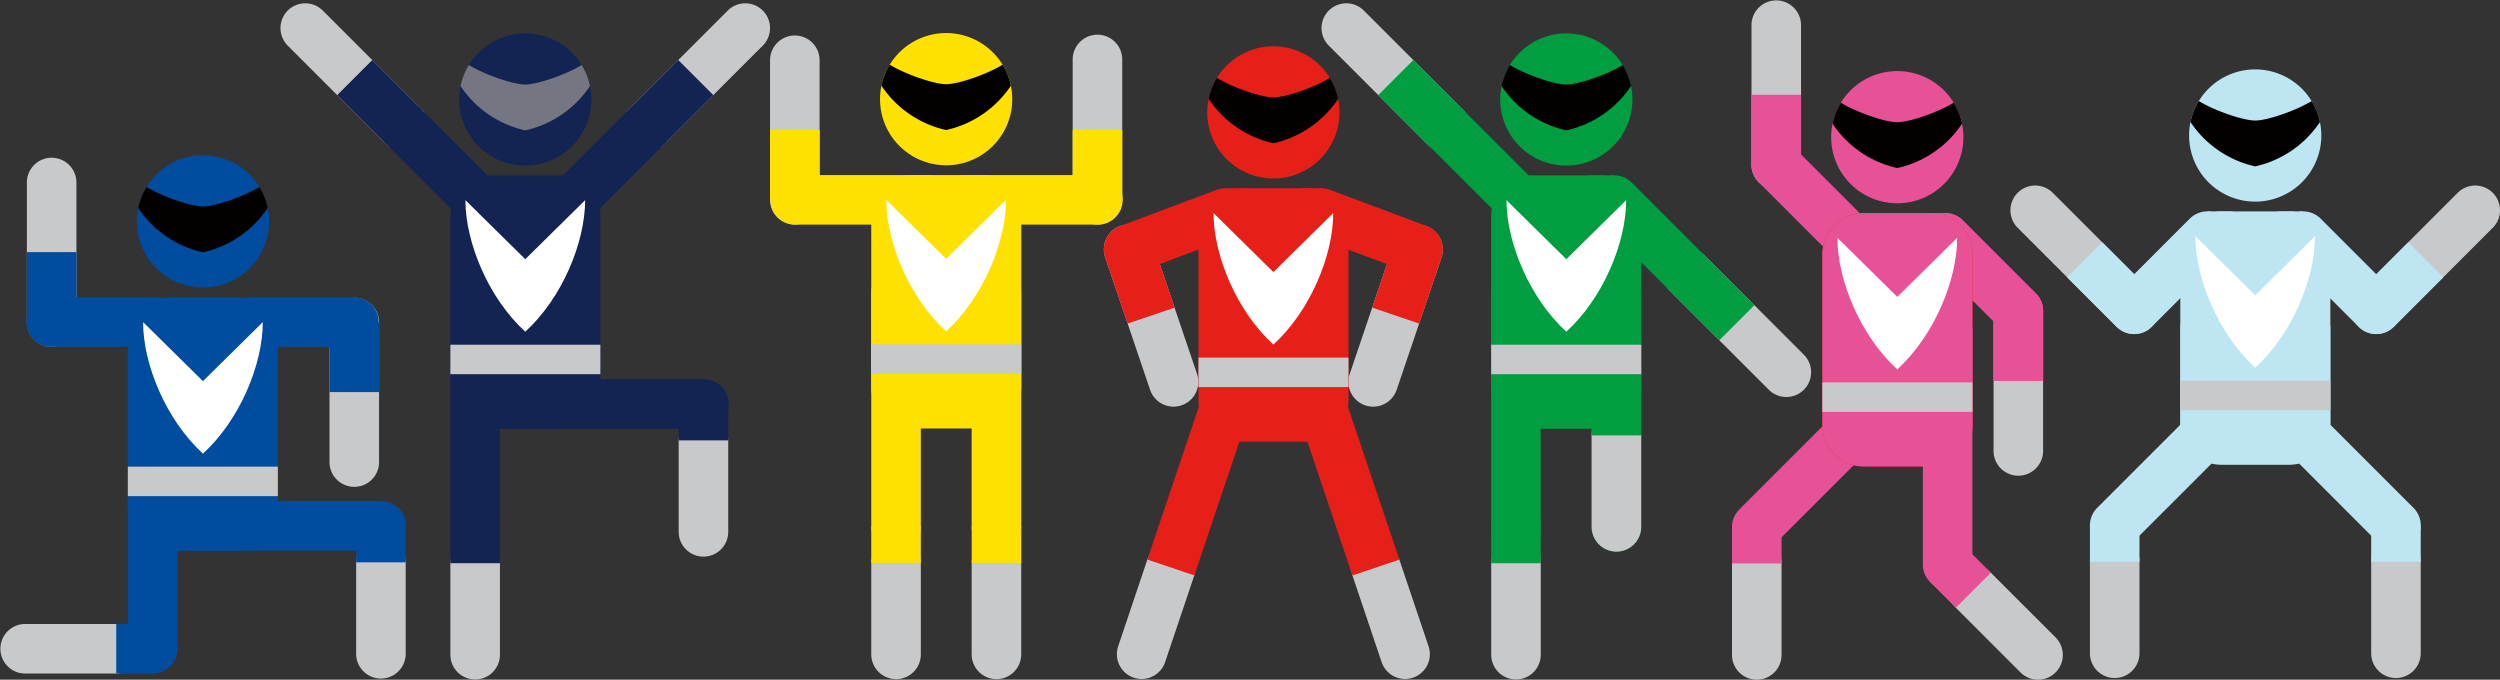 <svg xmlns="http://www.w3.org/2000/svg" xmlns:xlink="http://www.w3.org/1999/xlink" width="382.362" height="103.956" viewBox="0 0 382.362 103.956"><rect x="0" y="0" width="382.362" height="103.956" fill="#333333" stroke="none"/><defs><clipPath id="a"><rect width="51.858" height="96.769" fill="none"/></clipPath><clipPath id="b"><rect width="62.05" height="80.024" fill="none"/></clipPath><clipPath id="c"><rect width="53.866" height="98.813" fill="none"/></clipPath><clipPath id="d"><rect width="74.877" height="103.413" fill="none"/></clipPath><clipPath id="e"><rect width="50.595" height="103.955" fill="none"/></clipPath><clipPath id="g"><rect width="74.877" height="93.085" fill="none"/></clipPath></defs><g transform="translate(-715 -5844.49)"><g transform="translate(883.828 5851.567)"><g clip-path="url(#a)"><path d="M31.294,10.111A10.111,10.111,0,1,1,41.4,20.222,10.111,10.111,0,0,1,31.294,10.111" transform="translate(-15.476)" fill="#e61f19"/><path d="M10.663,81.792a3.792,3.792,0,0,1-3.589-2.574L.2,58.945A3.79,3.79,0,0,1,7.38,56.511l6.872,20.273a3.791,3.791,0,0,1-3.59,5.007" transform="translate(0 -26.673)" fill="#c8c9ca"/><rect width="7.579" height="10.703" transform="translate(0.201 32.271) rotate(-18.726)" fill="#e61f19"/><path d="M3.791,56.091a3.79,3.79,0,0,1-1.33-7.339L17.268,43.2a3.79,3.79,0,0,1,2.659,7.1L5.12,55.849a3.77,3.77,0,0,1-1.329.242" transform="translate(0 -21.246)" fill="#e61f19"/><path d="M77.79,81.793a3.791,3.791,0,0,1-3.59-5.007l6.872-20.273a3.79,3.79,0,0,1,7.178,2.434L81.379,79.219a3.792,3.792,0,0,1-3.589,2.574" transform="translate(-36.594 -26.674)" fill="#c8c9ca"/><rect width="10.703" height="7.579" transform="translate(41.042 39.975) rotate(-71.274)" fill="#e61f19"/><path d="M76.9,56.091a3.769,3.769,0,0,1-1.329-.242L60.761,50.3a3.79,3.79,0,0,1,2.659-7.1l14.807,5.548a3.79,3.79,0,0,1-1.33,7.339" transform="translate(-28.831 -21.246)" fill="#e61f19"/><path d="M45.282,42.963H34.935a6.3,6.3,0,0,0-6.3,6.3V75.418a6.3,6.3,0,0,0,6.3,6.3H45.282a6.3,6.3,0,0,0,6.3-6.3V49.26a6.3,6.3,0,0,0-6.3-6.3" transform="translate(-14.16 -21.246)" fill="#e61f19"/><path d="M20.078,114.163a3.792,3.792,0,0,1-3.592-5L27.912,75.231A3.79,3.79,0,0,1,35.1,77.65L23.669,111.583a3.791,3.791,0,0,1-3.591,2.581" transform="translate(-8.054 -35.928)" fill="#e61f19"/><path d="M7.732,171.055a3.792,3.792,0,0,1-3.592-5L8.6,152.8a3.79,3.79,0,1,1,7.183,2.419l-4.465,13.258a3.791,3.791,0,0,1-3.591,2.581" transform="translate(-1.949 -74.287)" fill="#c8c9ca"/><rect width="5.567" height="7.58" transform="translate(6.655 78.511) rotate(-71.391)" fill="#e61f19"/><path d="M63.919,114.163a3.791,3.791,0,0,1-3.591-2.581L48.9,77.65a3.79,3.79,0,1,1,7.183-2.419l11.426,33.932a3.792,3.792,0,0,1-3.592,5" transform="translate(-24.085 -35.927)" fill="#e61f19"/><path d="M83.077,171.055a3.791,3.791,0,0,1-3.591-2.581l-4.465-13.258A3.79,3.79,0,0,1,82.2,152.8l4.464,13.257a3.792,3.792,0,0,1-3.592,5" transform="translate(-37.002 -74.287)" fill="#c8c9ca"/><rect width="7.58" height="5.567" transform="translate(36.243 75.655) rotate(-18.613)" fill="#e61f19"/><rect width="22.945" height="4.509" transform="translate(14.474 47.615)" fill="#c8c9ca"/><path d="M42.342,70.581c5.615-5.124,9.154-13.61,9.154-20.119l-9.154,9.03-9.154-9.03c0,6.509,3.539,14.995,9.154,20.119" transform="translate(-16.412 -24.955)" fill="#fff"/><path d="M51.3,29.351l-.018,0-.018,0Z" transform="translate(-25.35 -14.512)" fill="#030000"/><path d="M51.511,12.786a10.053,10.053,0,0,0-1.272-3.212c-2.445,1.495-6.8,2.981-8.628,2.981s-6.184-1.486-8.629-2.981a10.053,10.053,0,0,0-1.272,3.212,16.1,16.1,0,0,0,9.9,6.782,16.094,16.094,0,0,0,9.9-6.782" transform="translate(-15.681 -4.735)" fill="#030000"/><path d="M36.779,42.965h3.288s-2.885,1.234-2.88,1.222-.407-1.222-.407-1.222" transform="translate(-18.188 -21.247)" fill="#e61f19"/><path d="M62.6,42.965H59.31s2.885,1.234,2.88,1.222.407-1.222.407-1.222" transform="translate(-29.33 -21.247)" fill="#e61f19"/></g></g><g transform="translate(715 5868.247)"><g clip-path="url(#b)"><path d="M83.441,112.213H54.709a3.79,3.79,0,1,1,0-7.579H83.441a3.79,3.79,0,1,1,0,7.579" transform="translate(-25.181 -51.744)" fill="#004da0"/><path d="M111.552,137.215a3.789,3.789,0,0,1-3.79-3.79V119.437a3.79,3.79,0,0,1,7.579,0v13.989a3.789,3.789,0,0,1-3.79,3.79" transform="translate(-53.291 -57.191)" fill="#c8c9ca"/><rect width="7.579" height="5.567" transform="translate(54.471 56.679)" fill="#004da0"/><path d="M103.492,71.95a3.789,3.789,0,0,1-3.79-3.79V46.754a3.79,3.79,0,0,1,7.579,0V68.16a3.789,3.789,0,0,1-3.79,3.79" transform="translate(-49.305 -21.247)" fill="#c8c9ca"/><rect width="7.579" height="10.703" transform="translate(50.397 25.507)" fill="#004da0"/><path d="M88.021,50.544H72.209a3.79,3.79,0,1,1,0-7.579H88.021a3.79,3.79,0,0,1,0,7.579" transform="translate(-33.835 -21.247)" fill="#004da0"/><path d="M11.92,29.6a3.789,3.789,0,0,1-3.79-3.79V4.4a3.79,3.79,0,0,1,7.579,0V25.811a3.789,3.789,0,0,1-3.79,3.79" transform="translate(-4.021 -0.304)" fill="#c8c9ca"/><rect width="7.579" height="10.703" transform="translate(4.109 14.804)" fill="#004da0"/><path d="M27.732,50.544H11.92a3.79,3.79,0,1,1,0-7.579H27.732a3.79,3.79,0,0,1,0,7.579" transform="translate(-4.021 -21.247)" fill="#004da0"/><path d="M44.978,42.963H55.326a6.3,6.3,0,0,1,6.3,6.3V75.418a6.3,6.3,0,0,1-6.3,6.3H44.978a6.3,6.3,0,0,1-6.3-6.3V49.26a6.3,6.3,0,0,1,6.3-6.3" transform="translate(-19.129 -21.246)" fill="#004da0"/><path d="M42.478,114.353a3.789,3.789,0,0,1-3.79-3.79V74.759a3.79,3.79,0,1,1,7.579,0v35.805a3.789,3.789,0,0,1-3.79,3.79" transform="translate(-19.132 -35.096)" fill="#004da0"/><path d="M17.779,149.383H3.79a3.79,3.79,0,0,1,0-7.579H17.779a3.79,3.79,0,1,1,0,7.579" transform="translate(0 -70.126)" fill="#c8c9ca"/><rect width="5.566" height="7.579" transform="translate(17.779 71.678)" fill="#004da0"/><rect width="22.945" height="4.509" transform="translate(19.552 47.615)" fill="#c8c9ca"/><path d="M52.458,70.581C46.843,65.457,43.3,56.971,43.3,50.462l9.154,9.03,9.154-9.03c0,6.509-3.539,14.995-9.154,20.119" transform="translate(-21.415 -24.955)" fill="#fff"/><path d="M61.632,10.11A10.111,10.111,0,1,0,51.521,20.221,10.111,10.111,0,0,0,61.632,10.11" transform="translate(-20.479)" fill="#004da0"/><path d="M61.378,29.35l.018-.005.018.005Z" transform="translate(-30.353 -14.512)" fill="#030000"/><path d="M41.827,12.786A10.053,10.053,0,0,1,43.1,9.574c2.445,1.495,6.8,2.981,8.628,2.981s6.184-1.486,8.628-2.981a10.043,10.043,0,0,1,1.272,3.212,16.1,16.1,0,0,1-9.9,6.782,16.094,16.094,0,0,1-9.9-6.782" transform="translate(-20.685 -4.735)" fill="#030000"/></g></g><g transform="translate(832.775 5849.545)"><g clip-path="url(#c)"><path d="M34.417,114.353a3.789,3.789,0,0,1-3.79-3.79V74.759a3.79,3.79,0,0,1,7.579,0v35.805a3.789,3.789,0,0,1-3.79,3.79" transform="translate(-15.146 -35.096)" fill="#ffe100"/><path d="M34.417,174.385a3.789,3.789,0,0,1-3.79-3.79V156.607a3.79,3.79,0,0,1,7.579,0V170.6a3.789,3.789,0,0,1-3.79,3.79" transform="translate(-15.146 -75.572)" fill="#c8c9ca"/><rect width="7.579" height="5.567" transform="translate(15.481 75.468)" fill="#ffe100"/><path d="M3.79,29.6A3.789,3.789,0,0,1,0,25.812V4.406a3.79,3.79,0,0,1,7.579,0V25.812A3.789,3.789,0,0,1,3.79,29.6" transform="translate(0 -0.305)" fill="#c8c9ca"/><rect width="7.579" height="10.703" transform="translate(0 14.804)" fill="#ffe100"/><path d="M23.9,50.544H3.79a3.79,3.79,0,0,1,0-7.579H23.9a3.79,3.79,0,1,1,0,7.579" transform="translate(0 -21.247)" fill="#ffe100"/><path d="M95.362,29.6a3.789,3.789,0,0,1-3.79-3.79V4.406a3.79,3.79,0,1,1,7.579,0V25.812a3.789,3.789,0,0,1-3.79,3.79" transform="translate(-45.285 -0.305)" fill="#c8c9ca"/><rect width="7.579" height="10.703" transform="translate(46.287 14.804)" fill="#ffe100"/><path d="M75.687,50.544H55.578a3.79,3.79,0,0,1,0-7.579h20.11a3.79,3.79,0,1,1,0,7.579" transform="translate(-25.611 -21.247)" fill="#ffe100"/><path d="M47.269,42.963H36.922a6.3,6.3,0,0,0-6.3,6.3V75.418a6.3,6.3,0,0,0,6.3,6.3H47.269a6.3,6.3,0,0,0,6.3-6.3V49.26a6.3,6.3,0,0,0-6.3-6.3" transform="translate(-15.143 -21.246)" fill="#ffe100"/><path d="M64.8,114.353a3.789,3.789,0,0,1-3.79-3.79V74.759a3.79,3.79,0,1,1,7.579,0v35.805a3.789,3.789,0,0,1-3.79,3.79" transform="translate(-30.174 -35.096)" fill="#ffe100"/><path d="M64.8,174.385a3.789,3.789,0,0,1-3.79-3.79V156.607a3.79,3.79,0,0,1,7.579,0V170.6a3.789,3.789,0,0,1-3.79,3.79" transform="translate(-30.174 -75.572)" fill="#c8c9ca"/><rect width="7.579" height="5.567" transform="translate(30.841 75.468)" fill="#ffe100"/><rect width="22.945" height="4.509" transform="translate(15.478 47.615)" fill="#c8c9ca"/><path d="M44.328,70.581c5.615-5.124,9.154-13.61,9.154-20.119l-9.154,9.03-9.154-9.03c0,6.509,3.539,14.995,9.154,20.119" transform="translate(-17.395 -24.955)" fill="#fff"/><path d="M33.28,10.111A10.111,10.111,0,1,1,43.391,20.222,10.111,10.111,0,0,1,33.28,10.111" transform="translate(-16.458)" fill="#ffe100"/><path d="M53.283,29.351l-.018,0-.018,0Z" transform="translate(-26.333 -14.512)" fill="#030000"/><path d="M53.5,12.786a10.053,10.053,0,0,0-1.272-3.212c-2.445,1.495-6.8,2.981-8.628,2.981s-6.184-1.486-8.629-2.981A10.053,10.053,0,0,0,33.7,12.786a16.1,16.1,0,0,0,9.9,6.782,16.1,16.1,0,0,0,9.9-6.782" transform="translate(-16.664 -4.735)" fill="#030000"/></g></g><g transform="translate(917.122 5844.996)"><g clip-path="url(#d)"><path d="M85.518,123.455a3.789,3.789,0,0,1-3.79-3.79V83.861a3.79,3.79,0,1,1,7.579,0v35.805a3.789,3.789,0,0,1-3.79,3.79" transform="translate(-40.417 -39.597)" fill="#009e41"/><path d="M85.518,144.8a3.789,3.789,0,0,1-3.79-3.79V127.021a3.79,3.79,0,0,1,7.579,0v13.989a3.789,3.789,0,0,1-3.79,3.79" transform="translate(-40.417 -60.941)" fill="#c8c9ca"/><rect width="7.579" height="15.08" transform="translate(41.311 51)" fill="#009e41"/><path d="M122.118,96.9a3.779,3.779,0,0,1-2.68-1.11L104.3,80.656a3.79,3.79,0,0,1,5.36-5.36L124.8,90.432a3.79,3.79,0,0,1-2.68,6.47" transform="translate(-51.031 -36.687)" fill="#c8c9ca"/><rect width="7.579" height="10.704" transform="matrix(0.707, -0.707, 0.707, 0.707, 53.271, 43.969)" fill="#009e41"/><path d="M96.042,70.826a3.776,3.776,0,0,1-2.68-1.11L82.181,58.535a3.79,3.79,0,1,1,5.36-5.36L98.722,64.356a3.79,3.79,0,0,1-2.68,6.47" transform="translate(-40.092 -25.747)" fill="#009e41"/><path d="M18.926,22.715a3.777,3.777,0,0,1-2.68-1.109L1.11,6.47A3.79,3.79,0,0,1,6.47,1.11L21.606,16.246a3.789,3.789,0,0,1-2.68,6.469" fill="#c8c9ca"/><rect width="7.58" height="10.703" transform="translate(8.678 14.038) rotate(-45)" fill="#009e41"/><path d="M44.917,48.705a3.779,3.779,0,0,1-2.68-1.11L31.056,36.415a3.79,3.79,0,1,1,5.36-5.36L47.6,42.236a3.789,3.789,0,0,1-2.68,6.47" transform="translate(-14.809 -14.809)" fill="#009e41"/><path d="M57.632,52.064H67.98a6.3,6.3,0,0,1,6.3,6.3V84.519a6.3,6.3,0,0,1-6.3,6.3H57.632a6.3,6.3,0,0,1-6.3-6.3V58.361a6.3,6.3,0,0,1,6.3-6.3" transform="translate(-25.387 -25.747)" fill="#009e41"/><path d="M55.13,123.455a3.789,3.789,0,0,1-3.79-3.79V83.861a3.79,3.79,0,1,1,7.579,0v35.805a3.789,3.789,0,0,1-3.79,3.79" transform="translate(-25.389 -39.597)" fill="#009e41"/><path d="M55.13,183.486a3.789,3.789,0,0,1-3.79-3.79V165.708a3.79,3.79,0,0,1,7.579,0V179.7a3.789,3.789,0,0,1-3.79,3.79" transform="translate(-25.389 -80.073)" fill="#c8c9ca"/><rect width="7.579" height="5.567" transform="translate(25.951 80.068)" fill="#009e41"/><rect width="22.945" height="4.509" transform="translate(25.948 52.216)" fill="#c8c9ca"/><path d="M65.111,79.682c-5.615-5.124-9.154-13.61-9.154-20.119l9.154,9.03,9.153-9.03c0,6.509-3.538,14.995-9.153,20.119" transform="translate(-27.672 -29.456)" fill="#fff"/><path d="M74.285,19.212A10.111,10.111,0,1,0,64.174,29.323,10.111,10.111,0,0,0,74.285,19.212" transform="translate(-26.736 -4.501)" fill="#009e41"/><path d="M74.031,38.452l.018-.005.018.005Z" transform="translate(-36.61 -19.013)" fill="#030000"/><path d="M54.48,21.887a10.054,10.054,0,0,1,1.272-3.212c2.445,1.495,6.8,2.981,8.628,2.981s6.184-1.486,8.629-2.981a10.053,10.053,0,0,1,1.272,3.212,16.1,16.1,0,0,1-9.9,6.782,16.1,16.1,0,0,1-9.9-6.782" transform="translate(-26.942 -9.235)" fill="#030000"/><path d="M84.692,52.065H80.736l3.015,1.948Z" transform="translate(-39.926 -25.748)" fill="#009e41"/></g></g><g transform="translate(979.901 5844.49)"><g clip-path="url(#e)"><path d="M3.79,134.788a3.79,3.79,0,0,1-2.68-6.47L26.428,103a3.79,3.79,0,1,1,5.36,5.36L6.47,133.679a3.778,3.778,0,0,1-2.68,1.109" transform="translate(0 -50.388)" fill="#e75297"/><path d="M3.791,184.559A3.789,3.789,0,0,1,0,180.769V166.781a3.79,3.79,0,1,1,7.579,0v13.989a3.789,3.789,0,0,1-3.79,3.79" transform="translate(0 -80.604)" fill="#c8c9ca"/><rect width="7.579" height="5.567" transform="translate(0.001 80.61)" fill="#e75297"/><path d="M9.682,28.986a3.789,3.789,0,0,1-3.79-3.79V3.79a3.79,3.79,0,0,1,7.579,0V25.2a3.789,3.789,0,0,1-3.79,3.79" transform="translate(-2.914)" fill="#c8c9ca"/><rect width="7.579" height="10.703" transform="translate(2.978 14.493)" fill="#e75297"/><path d="M20.863,61.11A3.779,3.779,0,0,1,18.183,60L7,48.819a3.79,3.79,0,1,1,5.36-5.36L23.542,54.64a3.79,3.79,0,0,1-2.68,6.47" transform="translate(-2.913 -20.943)" fill="#e75297"/><path d="M82.928,115.576a3.789,3.789,0,0,1-3.79-3.79V90.38a3.79,3.79,0,0,1,7.579,0v21.407a3.789,3.789,0,0,1-3.79,3.79" transform="translate(-39.136 -42.821)" fill="#c8c9ca"/><rect width="7.579" height="10.703" transform="translate(40.002 47.559)" fill="#e75297"/><path d="M71.988,83.23a3.776,3.776,0,0,1-2.68-1.11L58.127,70.939a3.79,3.79,0,1,1,5.36-5.36L74.668,76.76a3.79,3.79,0,0,1-2.68,6.47" transform="translate(-28.197 -31.882)" fill="#e75297"/><path d="M71.99,83.23A3.776,3.776,0,0,1,69.31,82.12L58.129,70.938a3.789,3.789,0,0,1,5.359-5.359L74.669,76.761a3.789,3.789,0,0,1-2.68,6.469" transform="translate(-28.197 -31.882)" fill="#e75297"/><path d="M44,64.469H33.651a6.3,6.3,0,0,0-6.3,6.3V96.924a6.3,6.3,0,0,0,6.3,6.3H44a6.3,6.3,0,0,0,6.3-6.3V70.766a6.3,6.3,0,0,0-6.3-6.3" transform="translate(-13.525 -31.882)" fill="#e61f19"/><path d="M44,64.469H33.651a6.3,6.3,0,0,0-6.3,6.3V96.924a6.3,6.3,0,0,0,6.3,6.3H44a6.3,6.3,0,0,0,6.3-6.3V70.766a6.3,6.3,0,0,0-6.3-6.3" transform="translate(-13.525 -31.882)" fill="#e75297"/><path d="M61.534,135.86a3.789,3.789,0,0,1-3.79-3.79V96.266a3.79,3.79,0,1,1,7.579,0v35.805a3.789,3.789,0,0,1-3.79,3.79" transform="translate(-28.556 -45.732)" fill="#e75297"/><path d="M79.212,188.567a3.778,3.778,0,0,1-2.68-1.109l-9.892-9.892a3.79,3.79,0,0,1,5.36-5.36l9.892,9.892a3.79,3.79,0,0,1-2.68,6.47" transform="translate(-32.406 -84.612)" fill="#c8c9ca"/><rect width="7.579" height="5.566" transform="matrix(0.707, -0.707, 0.707, 0.707, 30.298, 89.018)" fill="#e75297"/><rect width="22.945" height="4.509" transform="translate(13.825 58.486)" fill="#c8c9ca"/><path d="M41.057,92.086c5.615-5.124,9.154-13.61,9.154-20.119L41.057,81,31.9,71.967c0,6.509,3.538,14.995,9.153,20.119" transform="translate(-15.777 -35.59)" fill="#fff"/><path d="M30.01,31.616A10.111,10.111,0,1,1,40.121,41.727,10.111,10.111,0,0,1,30.01,31.616" transform="translate(-14.841 -10.635)" fill="#e75297"/><path d="M50.013,50.856l-.018-.005-.018.005Z" transform="translate(-24.715 -25.147)" fill="#030000"/><path d="M50.227,34.291a10.053,10.053,0,0,0-1.272-3.212c-2.445,1.495-6.8,2.981-8.628,2.981s-6.184-1.486-8.629-2.981a10.053,10.053,0,0,0-1.272,3.212,16.1,16.1,0,0,0,9.9,6.782,16.1,16.1,0,0,0,9.9-6.782" transform="translate(-15.047 -15.369)" fill="#030000"/><path d="M61.851,64.469H59.127l1.855,1.036Z" transform="translate(-29.24 -31.882)" fill="#e75297"/></g></g><g transform="translate(757.898 5844.996)"><g clip-path="url(#d)"><path d="M55.2,123.455a3.789,3.789,0,0,1-3.79-3.79V83.861a3.79,3.79,0,1,1,7.579,0v35.805a3.789,3.789,0,0,1-3.79,3.79" transform="translate(-25.424 -39.597)" fill="#132453"/><path d="M55.2,183.486a3.789,3.789,0,0,1-3.79-3.79V165.708a3.79,3.79,0,0,1,7.579,0V179.7a3.789,3.789,0,0,1-3.79,3.79" transform="translate(-25.424 -80.073)" fill="#c8c9ca"/><rect width="7.579" height="5.567" transform="translate(25.987 80.068)" fill="#132453"/><path d="M18.926,22.715a3.777,3.777,0,0,1-2.68-1.109L1.11,6.47A3.79,3.79,0,0,1,6.47,1.11L21.606,16.246a3.789,3.789,0,0,1-2.68,6.469" fill="#c8c9ca"/><rect width="7.58" height="10.703" transform="translate(8.678 14.038) rotate(-45)" fill="#132453"/><path d="M44.916,48.706a3.778,3.778,0,0,1-2.68-1.11L31.055,36.415a3.79,3.79,0,1,1,5.36-5.36L47.6,42.236a3.79,3.79,0,0,1-2.68,6.47" transform="translate(-14.809 -14.809)" fill="#132453"/><path d="M106.981,22.715a3.789,3.789,0,0,1-2.68-6.469L119.438,1.11a3.79,3.79,0,0,1,5.36,5.36L109.661,21.606a3.777,3.777,0,0,1-2.68,1.109" transform="translate(-51.031)" fill="#c8c9ca"/><rect width="10.703" height="7.58" transform="translate(53.27 16.246) rotate(-45)" fill="#132453"/><path d="M84.861,48.706a3.79,3.79,0,0,1-2.68-6.47L93.362,31.055a3.79,3.79,0,1,1,5.36,5.36L87.541,47.6a3.778,3.778,0,0,1-2.68,1.11" transform="translate(-40.092 -14.809)" fill="#132453"/><path d="M68.052,52.064H57.7a6.3,6.3,0,0,0-6.3,6.3V84.519a6.3,6.3,0,0,0,6.3,6.3H68.052a6.3,6.3,0,0,0,6.3-6.3V58.361a6.3,6.3,0,0,0-6.3-6.3" transform="translate(-25.421 -25.747)" fill="#132453"/><path d="M97.612,121.316H70.359a3.79,3.79,0,1,1,0-7.579H97.612a3.79,3.79,0,1,1,0,7.579" transform="translate(-32.92 -56.246)" fill="#132453"/><path d="M124.275,146.316a3.789,3.789,0,0,1-3.79-3.79V128.538a3.79,3.79,0,0,1,7.579,0v13.989a3.789,3.789,0,0,1-3.79,3.79" transform="translate(-59.583 -61.691)" fill="#c8c9ca"/><rect width="7.579" height="5.566" transform="translate(60.902 61.28)" fill="#132453"/><rect width="22.945" height="4.509" transform="translate(25.983 52.216)" fill="#c8c9ca"/><path d="M65.111,79.682c5.615-5.124,9.154-13.61,9.154-20.119l-9.154,9.03-9.154-9.03c0,6.509,3.539,14.995,9.154,20.119" transform="translate(-27.672 -29.456)" fill="#fff"/><path d="M54.063,19.212A10.111,10.111,0,1,1,64.174,29.323,10.111,10.111,0,0,1,54.063,19.212" transform="translate(-26.736 -4.501)" fill="#132453"/><path d="M74.066,38.452l-.018-.005-.018.005Z" transform="translate(-36.61 -19.013)" fill="#030000"/><path d="M74.28,21.887a10.053,10.053,0,0,0-1.272-3.212c-2.445,1.495-6.8,2.981-8.628,2.981S58.2,20.17,55.751,18.675a10.042,10.042,0,0,0-1.272,3.212,16.1,16.1,0,0,0,9.9,6.782,16.094,16.094,0,0,0,9.9-6.782" transform="translate(-26.941 -9.235)" fill="#747682"/></g></g><g transform="translate(1022.485 5855.105)"><g clip-path="url(#g)"><path d="M27.843,108.626a3.79,3.79,0,0,1-2.68-6.47L37.881,89.439V74.76a3.79,3.79,0,0,1,7.58,0v17.82L30.523,107.517a3.778,3.778,0,0,1-2.68,1.11" transform="translate(-11.895 -35.097)" fill="#bde5f2"/><path d="M27.844,163.054a3.789,3.789,0,0,1-3.79-3.79V145.276a3.79,3.79,0,1,1,7.579,0v13.989a3.789,3.789,0,0,1-3.79,3.79" transform="translate(-11.895 -69.969)" fill="#c8c9ca"/><rect width="7.579" height="5.567" transform="translate(12.159 69.74)" fill="#bde5f2"/><path d="M18.926,57.856a3.778,3.778,0,0,1-2.68-1.11L1.11,41.61a3.79,3.79,0,0,1,5.36-5.36L21.606,51.386a3.79,3.79,0,0,1-2.68,6.47" transform="translate(0 -17.378)" fill="#c8c9ca"/><rect width="7.58" height="10.703" transform="translate(8.678 31.8) rotate(-45)" fill="#bde5f2"/><path d="M33.735,61.725a3.79,3.79,0,0,1-2.68-6.47L42.236,44.074a3.79,3.79,0,0,1,5.36,5.36L36.415,60.615a3.776,3.776,0,0,1-2.68,1.11" transform="translate(-14.809 -21.247)" fill="#bde5f2"/><path d="M106.981,57.856a3.79,3.79,0,0,1-2.68-6.47L119.438,36.25a3.79,3.79,0,0,1,5.36,5.36L109.661,56.746a3.778,3.778,0,0,1-2.68,1.11" transform="translate(-51.031 -17.378)" fill="#c8c9ca"/><rect width="10.703" height="7.58" transform="matrix(0.707, -0.707, 0.707, 0.707, 53.27, 34.009)" fill="#bde5f2"/><path d="M96.042,61.725a3.778,3.778,0,0,1-2.68-1.11L82.18,49.434a3.79,3.79,0,0,1,5.36-5.36L98.722,55.256a3.79,3.79,0,0,1-2.68,6.47" transform="translate(-40.091 -21.247)" fill="#bde5f2"/><path d="M68.052,42.964H57.7a6.3,6.3,0,0,0-6.3,6.3V75.419a6.3,6.3,0,0,0,6.3,6.3H68.052a6.3,6.3,0,0,0,6.3-6.3V49.261a6.3,6.3,0,0,0-6.3-6.3" transform="translate(-25.42 -21.247)" fill="#bde5f2"/><path d="M99.414,108.626a3.778,3.778,0,0,1-2.68-1.11L81.8,92.579V74.76a3.79,3.79,0,0,1,7.58,0v14.68l12.718,12.717a3.79,3.79,0,0,1-2.68,6.47" transform="translate(-40.451 -35.097)" fill="#bde5f2"/><path d="M112.943,163.054a3.789,3.789,0,0,1-3.79-3.79V145.276a3.79,3.79,0,1,1,7.579,0v13.989a3.789,3.789,0,0,1-3.79,3.79" transform="translate(-53.979 -69.969)" fill="#c8c9ca"/><rect width="7.579" height="5.567" transform="translate(55.174 69.74)" fill="#bde5f2"/><rect width="22.945" height="4.509" transform="translate(25.983 47.615)" fill="#c8c9ca"/><path d="M65.111,70.581c5.615-5.124,9.154-13.61,9.154-20.119l-9.154,9.03-9.154-9.03c0,6.509,3.539,14.995,9.154,20.119" transform="translate(-27.672 -24.955)" fill="#fff"/><path d="M54.063,10.111A10.111,10.111,0,1,1,64.174,20.222,10.111,10.111,0,0,1,54.063,10.111" transform="translate(-26.736)" fill="#bde5f2"/><path d="M74.066,29.351l-.018-.005-.018.005Z" transform="translate(-36.61 -14.512)" fill="#030000"/><path d="M74.28,12.786a10.053,10.053,0,0,0-1.272-3.212c-2.445,1.495-6.8,2.981-8.628,2.981S58.2,11.069,55.751,9.574a10.053,10.053,0,0,0-1.272,3.212,16.1,16.1,0,0,0,9.9,6.782,16.094,16.094,0,0,0,9.9-6.782" transform="translate(-26.941 -4.735)" fill="#030000"/><path d="M59.571,42.964h3.956l-3.016,1.948Z" transform="translate(-29.459 -21.247)" fill="#bde5f2"/><path d="M84.691,42.964H80.736l3.015,1.948Z" transform="translate(-39.926 -21.247)" fill="#bde5f2"/></g></g></g></svg>